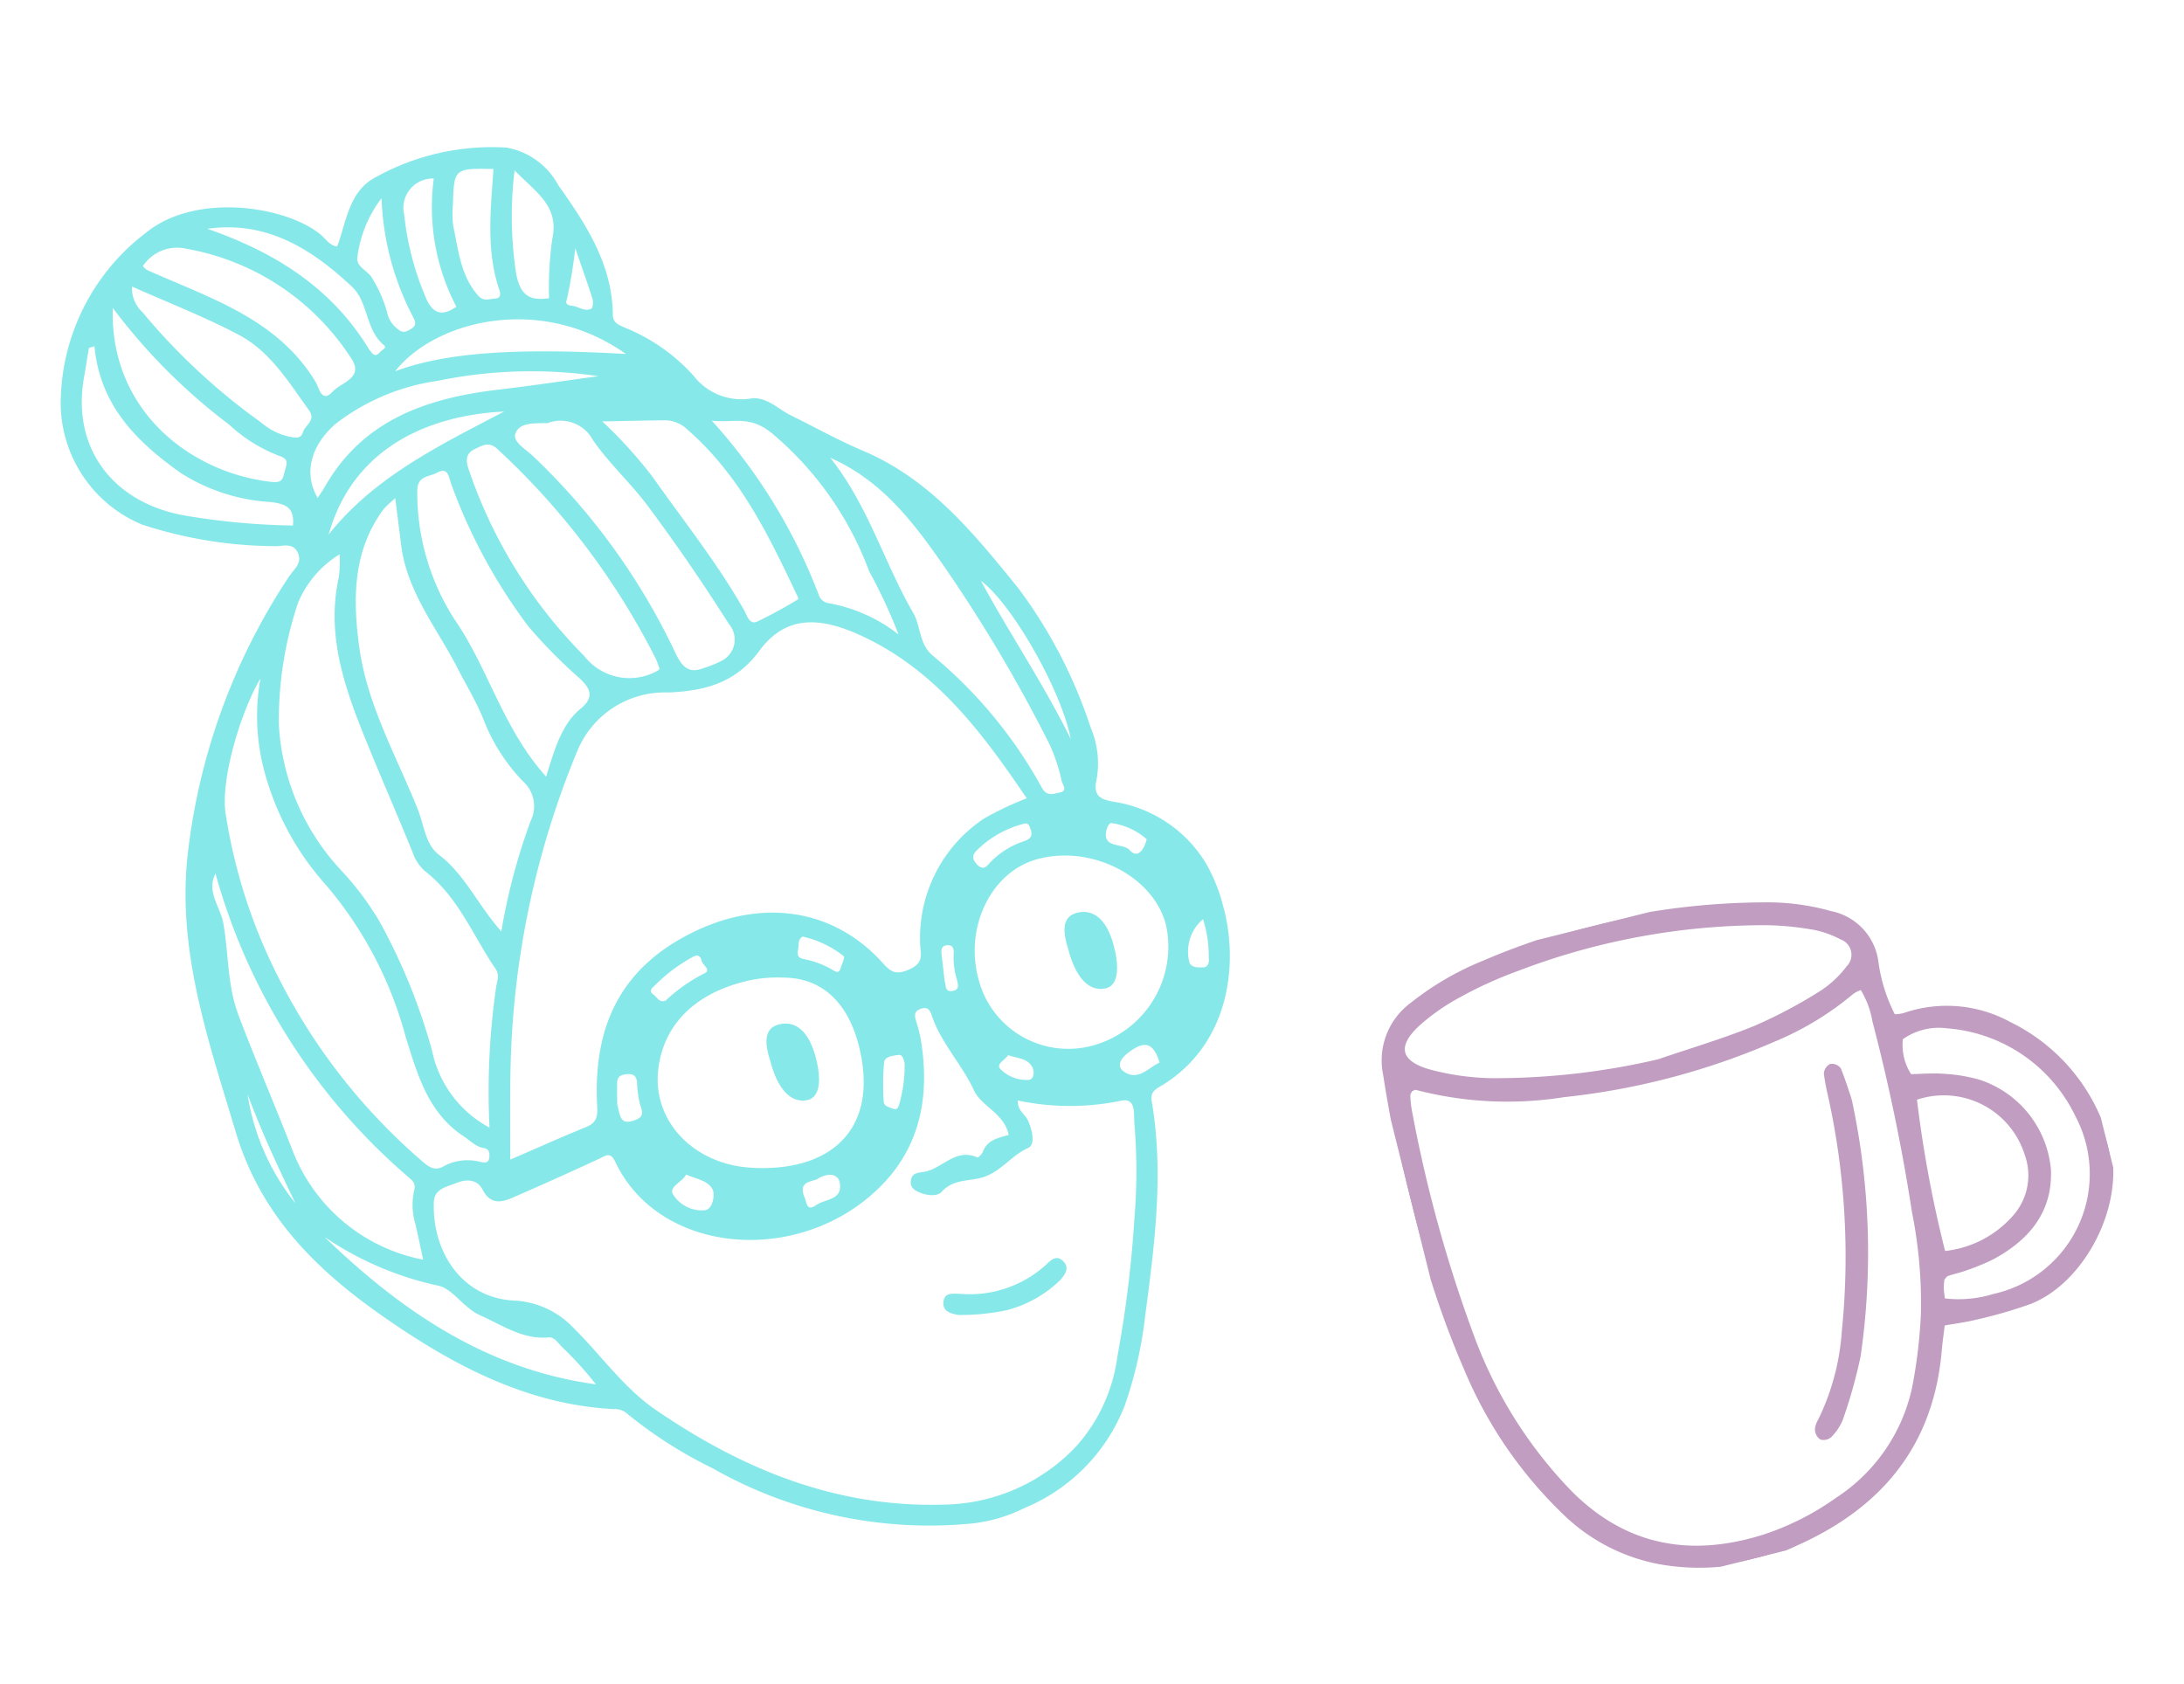 <?xml version="1.0" encoding="UTF-8"?>
<svg xmlns="http://www.w3.org/2000/svg" xmlns:xlink="http://www.w3.org/1999/xlink" width="119.132" height="91.856" viewBox="0 0 119.132 91.856">
  <defs>
    <clipPath id="clip-path">
      <rect id="Rectangle_2529" data-name="Rectangle 2529" width="37.604" height="35.598" fill="#630963" stroke="#630963" stroke-width="0.25"></rect>
    </clipPath>
    <clipPath id="clip-path-2">
      <rect id="Rectangle_2455" data-name="Rectangle 2455" width="55.345" height="80.267" fill="#10d1d3"></rect>
    </clipPath>
  </defs>
  <g id="Group_1619" data-name="Group 1619" transform="translate(-1307.18 -3227.028)">
    <g id="Group_1610" data-name="Group 1610" transform="translate(1381.213 3280.761) rotate(-14)" opacity="0.4">
      <g id="Group_1609" data-name="Group 1609" clip-path="url(#clip-path)">
        <path id="Path_2533" data-name="Path 2533" d="M27.962,8.754a2.63,2.63,0,0,0,.568.075A7.089,7.089,0,0,1,34,10.684a10.1,10.1,0,0,1,3.6,7.571c.133,3.321-3.028,7-6.2,7.4a25.393,25.393,0,0,1-3.045.112c-.588,0-1.177-.072-1.838-.116-.2.519-.378.954-.531,1.4-1.675,4.869-5.2,7.444-10.167,8.315a12.223,12.223,0,0,1-7.392-.812,10.08,10.08,0,0,1-4.4-3.864A23.334,23.334,0,0,1,.715,21.811,49.571,49.571,0,0,1,.1,16.087,77.375,77.375,0,0,1,.31,5.111,3.775,3.775,0,0,1,2.642,1.772,15.834,15.834,0,0,1,6.947.511,39.178,39.178,0,0,1,22.5,1.1a12.747,12.747,0,0,1,3.511,1.366,3.112,3.112,0,0,1,1.765,3.079,9.107,9.107,0,0,0,.186,3.213M1.442,6.233c-.071.09-.185.17-.206.271a5.089,5.089,0,0,0-.126.888,74.53,74.53,0,0,0,.36,13.123,24.3,24.3,0,0,0,3.074,9.154c2.2,3.7,5.533,5.17,9.706,4.916a14.868,14.868,0,0,0,4.374-1,9.7,9.7,0,0,0,5.535-4.878,27.127,27.127,0,0,0,1.464-3.857,25.434,25.434,0,0,0,.865-5.5,102.849,102.849,0,0,0,.424-10.61,4.972,4.972,0,0,0-.24-1.957,2.316,2.316,0,0,0-.563.114,16.381,16.381,0,0,1-4.79,1.492A38.973,38.973,0,0,1,9.48,8.548a19.57,19.57,0,0,1-7.7-2.325c-.081-.049-.223,0-.336.01m13.512,1.8c1.852-.158,3.716-.236,5.553-.5a26.511,26.511,0,0,0,4.007-1,5.764,5.764,0,0,0,1.711-.959,1.012,1.012,0,0,0,.042-1.694,5.477,5.477,0,0,0-1.341-.89A16.907,16.907,0,0,0,22.56,2.14,37.848,37.848,0,0,0,8.625,1.265a22.281,22.281,0,0,0-3.36.621,11.63,11.63,0,0,0-2.515.951c-1.609.85-1.642,1.834-.051,2.727a14.084,14.084,0,0,0,3.157,1.27,39.159,39.159,0,0,0,9.1,1.2m11.876,16.4a6.547,6.547,0,0,0,2.752.448A6.835,6.835,0,0,0,36.4,16.4a8.605,8.605,0,0,0-5.722-6.438,3.513,3.513,0,0,0-2.613.019,3.065,3.065,0,0,0-.023,2.16c.621.143,1.216.233,1.779.422a8.65,8.65,0,0,1,1.807.781,5.554,5.554,0,0,1,2.524,5.585c-.461,2.2-2.026,3.315-4.08,3.856a11.257,11.257,0,0,1-1.6.242c-.357.041-.721.022-1.078.058-.1.01-.2.115-.314.188-.051.154-.12.321-.159.494s-.05.355-.092.672m.65-2.487a5.874,5.874,0,0,0,4.19-.935,3.433,3.433,0,0,0,1.543-3.223A4.752,4.752,0,0,0,28,13.348a65.587,65.587,0,0,0-.521,8.6" transform="translate(0 0)" fill="#630963" stroke="#630963" stroke-width="0.25"></path>
        <path id="Path_2534" data-name="Path 2534" d="M6.069,2.03A39.453,39.453,0,0,1,3.16,15.7a26.938,26.938,0,0,1-1.773,3.11,2.734,2.734,0,0,1-.789.717.5.5,0,0,1-.47,0,.553.553,0,0,1-.119-.464,1.056,1.056,0,0,1,.284-.445A13.117,13.117,0,0,0,2.72,14.242,40.716,40.716,0,0,0,5.11,1.582,12.2,12.2,0,0,1,5.181.333.5.5,0,0,1,5.531,0a.477.477,0,0,1,.376.285c.089.648.126,1.3.163,1.745" transform="translate(18.467 10.554)" fill="#630963" stroke="#630963" stroke-width="0.25"></path>
      </g>
    </g>
    <g id="Group_1297" data-name="Group 1297" transform="matrix(0.966, -0.259, 0.259, 0.966, 1307.18, 3241.352)" opacity="0.5">
      <g id="Group_1296" data-name="Group 1296" clip-path="url(#clip-path-2)">
        <path id="Path_1791" data-name="Path 1791" d="M50.974,44.105c-.695-.337-.887-.651-.5-1.392a5.032,5.032,0,0,0,.413-2.821,26.343,26.343,0,0,0-1.857-8.385c-1.551-3.475-3.093-6.957-6.226-9.4-1.15-.9-2.2-1.919-3.3-2.885-.572-.5-.962-1.258-1.763-1.442a3.3,3.3,0,0,1-2.8-2.013A10.115,10.115,0,0,0,32,12.257c-.238-.206-.572-.387-.454-.844.69-2.675-.138-5.167-1.045-7.613a4.005,4.005,0,0,0-2.186-2.7A13.054,13.054,0,0,0,21.038.8c-1.6.337-2.17,1.837-2.984,3.029a.473.473,0,0,1-.091.078c-.381-.175-.475-.585-.7-.885C15.814,1.042,11.288-.952,8.091.5a11.735,11.735,0,0,0-6.9,7.841,7.2,7.2,0,0,0,2.6,7.478,23.6,23.6,0,0,0,6.685,3.006c.379.123.987.041,1.109.643.13.64-.438.84-.791,1.155A34.4,34.4,0,0,0,1.557,33.762C-.411,38.72-.014,43.962.137,49.147a15.608,15.608,0,0,0,.472,3.417c.943,3.694,3.139,6.661,5.591,9.429,2.751,3.1,5.875,5.769,9.929,7.086a1,1,0,0,1,.642.424A23.809,23.809,0,0,0,20.5,73.587a23.916,23.916,0,0,0,12.585,6.528,8.493,8.493,0,0,0,3.305-.023,9.938,9.938,0,0,0,6.728-4,22.627,22.627,0,0,0,2.351-4.467c1.5-3.608,2.99-7.227,3.357-11.173.045-.483.339-.565.655-.653,5.019-1.4,6.6-7.07,5.573-11.076a7.147,7.147,0,0,0-4.076-4.614m-1.3-3.883c-.667-3.333-1.723-6.367-2.5-9.6,1.309,1.618,2.7,6.94,2.5,9.6M45.351,29.084a81.9,81.9,0,0,1,3.137,11.148,9.636,9.636,0,0,1,.117,2.067c0,.213.19.627-.255.593-.329-.025-.752.059-.884-.512a24.926,24.926,0,0,0-3.885-8.5c-.564-.823-.2-1.692-.423-2.531-.824-3.043-.847-6.269-2.176-9.335,2.368,1.913,3.423,4.477,4.368,7.07m-1.337,14.1a7.827,7.827,0,0,0-5.158,5.682c-.134.478,0,1.061-.89,1.213-.808.138-1.036-.073-1.355-.7-1.823-3.584-5.408-5.061-9.385-4.338-4.533.825-6.8,3.634-7.69,7.873-.123.588-.305.845-.895.918-1.438.179-2.868.412-4.434.642.445-1.648.847-3.224,1.3-4.786a47.821,47.821,0,0,1,8.024-15.82,5.16,5.16,0,0,1,5.611-1.773c1.969.433,3.67.45,5.391-.921s3.41-1.078,5.354.478c3.58,2.865,5.188,6.9,6.633,11.08a16.913,16.913,0,0,0-2.5.454m2.268,1.266c.025.345-.155.464-.479.5a4.46,4.46,0,0,0-2.176.678c-.236.165-.455.26-.656-.1-.164-.289-.162-.536.09-.709a5.563,5.563,0,0,1,2.953-.788c.255-.014.261.226.268.419M41.921,56c.4.3.986.416,1.1,1.012.045.231-.091.648-.383.58a1.978,1.978,0,0,1-1.336-.979c-.158-.319.353-.386.617-.613M39.613,51.21c.074-.5.142-.958.209-1.413.034-.237.081-.489.393-.452.43.051.313.394.236.621a4.119,4.119,0,0,0-.172,1.25c-.007.294.051.693-.438.61-.4-.068-.187-.429-.228-.615m-3.265,3.741a7.568,7.568,0,0,1-.888,2.131c-.089.149-.186.233-.352.122-.189-.127-.458-.267-.408-.5a13.449,13.449,0,0,1,.576-2.075c.115-.3.537-.227.835-.193.252.028.23.255.237.517M26.73,58.283c-2.942-1-4.5-3.853-3.447-6.484.866-2.173,2.832-3.388,5.588-3.4a7.343,7.343,0,0,1,2.3.343c2.43.669,3.191,2.845,2.976,5.32-.376,4.33-3.608,5.515-7.412,4.224m4.5,2.12c-.124.894-.989.582-1.541.782-.618.224-.469-.242-.514-.554-.152-1.069.755-.666,1.018-.83.74-.165,1.1.133,1.037.6m-7.5-.516a1.855,1.855,0,0,1-1.448-1.3c-.11-.452.66-.495.975-.845.454.371,1.084.627,1.184,1.172.054.295-.263,1.051-.711.971m.59-12.571a8.886,8.886,0,0,1,2.331-.935c.3-.088.455.025.441.315-.012.244.371.593.011.7a8.881,8.881,0,0,0-2.465.893c-.371.056-.4-.3-.554-.482-.26-.3.081-.392.237-.491m9.554,1.726a4.912,4.912,0,0,0-1.4-1c-.354-.182-.209-.412-.1-.67.088-.211.109-.453.385-.517a5.561,5.561,0,0,1,1.895,1.625c-.036.2-.232.375-.341.57-.158.279-.319.122-.44-.009M21.206,54.16c-.7.019-.595-.4-.58-1.094.055-.209.165-.69.309-1.16.1-.31.328-.34.636-.285.345.062.455.238.414.55a5.619,5.619,0,0,0-.162,1.237c.053.526-.015.737-.617.753m.565-36.614c-.041-.512.045-.922.629-1.017.434-.071.833-.227,1.178.335a40.412,40.412,0,0,1,5.363,13.219c.044.216.047.44.068.647a.658.658,0,0,1-.137.064,3.13,3.13,0,0,1-3.663-1.832,26.458,26.458,0,0,1-3.438-11.416M24.292,31.7c-1.263.585-1.956,1.8-2.785,3.1-1.6-3.143-1.512-6.52-2.6-9.569A12.744,12.744,0,0,1,18.737,18c.2-.9.831-.634,1.31-.752.7-.173.555.413.595.8a29.848,29.848,0,0,0,2.047,8.572,27.582,27.582,0,0,0,1.988,3.5c.389.647.53,1.164-.385,1.587m1.016-14.038c-.273-.429-.84-1-.569-1.383.371-.531,1.124-.26,1.724-.128a.812.812,0,0,0,.109.038,1.993,1.993,0,0,1,2.152,1.519c.506,1.444,1.383,2.8,1.965,4.261q1.441,3.631,2.6,7.356a1.3,1.3,0,0,1-.989,1.861,5.274,5.274,0,0,1-.91.11c-.875.1-1.144-.283-1.317-1.154a35.883,35.883,0,0,0-4.764-12.48m-.833-3.93c-3.895-.569-7.573-.331-10.552,2.683-.157.159-.332.3-.516.466-.39-1.459.321-2.8,1.946-3.628a11.769,11.769,0,0,1,6.013-.847,25.309,25.309,0,0,1,8.552,2.025c-1.969-.25-3.711-.445-5.444-.7m-.026,1.233c-3.93.881-7.748,1.612-10.977,4,2.605-4.374,7.2-4.825,10.977-4m-7.7,3.428A5.633,5.633,0,0,1,17.493,18c-.13.945-.239,1.747-.351,2.548-.359,2.568.721,4.9,1.238,7.319.216,1.009.511,2,.636,3.03a10.048,10.048,0,0,0,1.2,3.815,1.817,1.817,0,0,1-.144,2.2,33.293,33.293,0,0,0-3.111,5.412c-.882-1.772-1.116-3.517-2.209-4.928-.566-.73-.356-1.784-.467-2.693-.379-3.121-1.193-6.238-.789-9.384.332-2.593,1.01-5.172,3.26-6.93m21.459,1.453a18,18,0,0,1,3.212,8.705,28.075,28.075,0,0,1,.652,3.739A8.621,8.621,0,0,0,38.8,29.633a.656.656,0,0,1-.36-.539,30.029,30.029,0,0,0-3.177-10.71c1.029.42,2.058.23,2.949,1.464m-5.4-2.142a1.8,1.8,0,0,1,1.053.822c2.067,3.074,2.76,6.6,3.4,10.15a2.094,2.094,0,0,1,.048.328,24.518,24.518,0,0,1-2.5.607c-.459.071-.445-.472-.516-.749-.734-2.86-1.922-5.556-2.932-8.317a24.482,24.482,0,0,0-1.881-3.669c1.275.316,2.3.564,3.331.828M30.508,7.365c.081,1.17.155,2.042.192,2.915.007.172-.1.478-.2.5-.4.091-.651-.3-.992-.433-.152-.06-.358-.154-.158-.411a27.228,27.228,0,0,0,1.16-2.572m-2.1-4.954c.815,1.468,1.868,2.508,1.011,4.162a19.2,19.2,0,0,0-1,3.063c-1.049-.133-1.46-.524-1.391-1.717a20.687,20.687,0,0,1,1.382-5.508m-4.023,2.1a4.8,4.8,0,0,1,.273-1.11c.585-1.955.588-1.954,2.655-1.36-.713,2.093-1.542,4.165-1.4,6.441.015.245-.021.482-.365.407-.309-.067-.625.026-.841-.416-.633-1.3-.384-2.633-.321-3.962M21.97,3.19A1.6,1.6,0,0,1,24.039,1.7a11.727,11.727,0,0,0-.622,7.073c-.864.318-1.378.077-1.493-1.009A15.5,15.5,0,0,1,21.97,3.19m9.712,10.468c-5.885-1.945-9.57-2.619-12.4-2.349,2.82-2.112,8.759-2.038,12.4,2.349M18.929,4.7a6.669,6.669,0,0,1,2.08-2.7A15.085,15.085,0,0,0,21,8.742c.081.329.009.489-.338.576-.283.071-.449.094-.648-.2a1.513,1.513,0,0,1-.324-1.062A7.072,7.072,0,0,0,19.4,6.137c-.083-.507-.777-.889-.468-1.433M18.2,6.244c.657,1.061.093,2.458.856,3.526.136.191-.129.221-.24.282-.153.084-.334.247-.48,0a2.021,2.021,0,0,1-.168-.428C17.036,5.9,14.542,3.28,11.4,1.151c3.223.392,5.2,2.511,6.8,5.092M10,1.9a13.46,13.46,0,0,1,7.124,8.038c.486,1.3-.844,1.188-1.419,1.559-.757.488-.669-.416-.757-.723-1.029-3.592-3.89-5.6-6.6-7.74-.241-.19-.484-.379-.719-.577a1.176,1.176,0,0,1-.155-.246A2.225,2.225,0,0,1,10,1.9M6.613,3.127C8.326,4.518,10.038,5.765,11.576,7.2c1.409,1.313,1.943,3.183,2.613,4.941.247.649-.409.723-.623,1.074s-.5.176-.791.043A3.468,3.468,0,0,1,11.5,12.119a34.469,34.469,0,0,1-4.7-7.5,1.764,1.764,0,0,1-.184-1.49M5.3,3.983a31.956,31.956,0,0,0,4.486,7.8,8.4,8.4,0,0,0,2.184,2.341c.453.281.326.494.122.823s-.268.684-.836.465C7.072,13.8,3.685,9.351,5.3,3.983m.93,11.987C2.64,14.338,1.1,10.867,2.81,7.222c.227-.485.444-.976.666-1.464l.319-.016c-.548,3.17.86,5.622,2.746,7.887a10.152,10.152,0,0,0,4.3,2.8c.868.337,1.2.68.878,1.563a38.092,38.092,0,0,1-5.49-2.022M8.159,28.3a20.135,20.135,0,0,1,2.74-6.169,5.682,5.682,0,0,1,2.871-1.963,7.034,7.034,0,0,1-.358,1.181c-1.531,2.932-1.254,6.032-.866,9.138.266,2.13.589,4.252.855,6.382a2.435,2.435,0,0,0,.381,1.19c1.4,1.827,1.622,4.088,2.349,6.163.134.382-.105.674-.235.971a40.1,40.1,0,0,0-2.33,7.3,6.167,6.167,0,0,1-1.938-4.873,32.468,32.468,0,0,0-.937-7.517,15.984,15.984,0,0,0-1.326-3.3,12.663,12.663,0,0,1-1.206-8.5M4.1,32.228c.2-1.847,2.2-5.122,3.744-6.633a11.568,11.568,0,0,0-1.1,4.616,15.1,15.1,0,0,0,1.646,7.212,21.225,21.225,0,0,1,2.042,9.108c.09,2.15.1,4.321,1.664,6.073.28.312.469.7.88.885.291.128.241.372.155.583-.118.29-.307.216-.544.092a2.733,2.733,0,0,0-2-.276c-.525.138-.791-.2-1.026-.55A32.6,32.6,0,0,1,4.146,39.083,29.829,29.829,0,0,1,4.1,32.228M1.292,47.314c.2,2.149.577,4.268.979,6.422a12.586,12.586,0,0,1-.979-6.422m.639-4.326c-.171-1.694.356-3.346.5-5.025.077-.911-.46-1.887.289-2.727A33.7,33.7,0,0,0,8.556,53.9c.167.248.371.473.16.828A3.619,3.619,0,0,0,8.3,56.507c-.02.611-.056,1.222-.093,2.008a9.569,9.569,0,0,1-5.345-7.657c-.29-2.625-.67-5.242-.936-7.869M3.349,55.945A17.583,17.583,0,0,0,8.637,60.1c.717.364,1.016,1.534,1.792,2.159,1.025.825,1.877,1.873,3.276,2.122.339.06.422.421.573.68a19.464,19.464,0,0,1,1.267,2.463c-5.524-2.319-9.2-6.583-12.2-11.578m44.266,5.364a31.23,31.23,0,0,1-1.361,5.1,63.27,63.27,0,0,1-2.846,7.027,9.111,9.111,0,0,1-3.416,4.126A10.107,10.107,0,0,1,32.6,78.873c-5.935-1.288-10.447-4.7-14.272-9.17-1.376-1.609-2.1-3.656-3.172-5.478a4.744,4.744,0,0,0-2.75-2.274C9.64,61.045,8.8,58.134,9.587,55.62c.221-.7.922-.606,1.461-.677.563-.074,1.145.09,1.279.72.192.9.792.952,1.483.847,1.7-.257,3.4-.53,5.1-.827.408-.072.684-.222.8.4.96,5.266,7.551,7.846,12.781,5.466,3.276-1.491,4.714-4.213,5.046-7.651a9.262,9.262,0,0,0,.006-1.039c-.005-.3.06-.513.432-.534s.454.171.472.482c.089,1.589.893,3,1.163,4.548.173.993,1.271,1.634,1.207,2.858-.613.007-1.2-.036-1.6.518-.081.114-.331.259-.37.227-1.026-.838-2.035.124-3.038,0-.347-.043-.623-.085-.779.247-.187.4.069.642.375.851.339.231.8.39,1.09.2.8-.517,1.606-.139,2.4-.178.994-.049,1.773-.743,2.761-.906.445-.074.467-.889.379-1.447-.058-.367-.414-.654-.259-1.2A13.684,13.684,0,0,0,47.258,60c.8.067.426.886.358,1.308m.147-2.826c-.265-.328-.058-.675.481-.9.959-.4,1.495-.319,1.541.951-.646.089-1.4.716-2.022-.052M46.525,56.69a5.051,5.051,0,0,1-5.1-5.127c0-2.955,2.2-5.469,4.8-5.476,3.031-.007,5.839,2.507,5.844,5.234a5.589,5.589,0,0,1-5.536,5.369M52.1,46.834c-.269.352-.632.586-.889.08s-1.543-.457-.871-1.494a.474.474,0,0,1,.26-.2,3.65,3.65,0,0,1,1.663,1.365c-.042.066-.1.164-.164.252m1.752,6.89c-.021.2-.159.487-.444.4-.232-.07-.534-.1-.634-.408A2.319,2.319,0,0,1,54.1,51.589a6.707,6.707,0,0,1-.248,2.135" transform="translate(0 0)" fill="#10d1d3"></path>
        <path id="Path_1792" data-name="Path 1792" d="M6.035.182A6.184,6.184,0,0,1,1.051.535C.689.432.253.218.055.7c-.215.521.241.756.62.929a12.336,12.336,0,0,0,2.592.422A6.55,6.55,0,0,0,6.546,1.2c.32-.234.645-.492.381-.939C6.688-.144,6.355,0,6.035.182" transform="translate(34.971 67.368)" fill="#10d1d3"></path>
        <path id="Path_1793" data-name="Path 1793" d="M1.024,0C.183-.036-.046.678.007,1.764c-.019,1.661.5,2.556,1.377,2.622.843.064,1.084-1.141,1.07-2.227C2.437.769,1.917.042,1.024,0" transform="translate(29.291 51.145)" fill="#10d1d3"></path>
        <path id="Path_1794" data-name="Path 1794" d="M1.024,0C.183-.036-.046.678.007,1.764c-.019,1.661.5,2.556,1.377,2.622.843.064,1.084-1.141,1.07-2.227C2.437.769,1.917.042,1.024,0" transform="translate(46.569 49.473)" fill="#10d1d3"></path>
      </g>
    </g>
  </g>
</svg>
